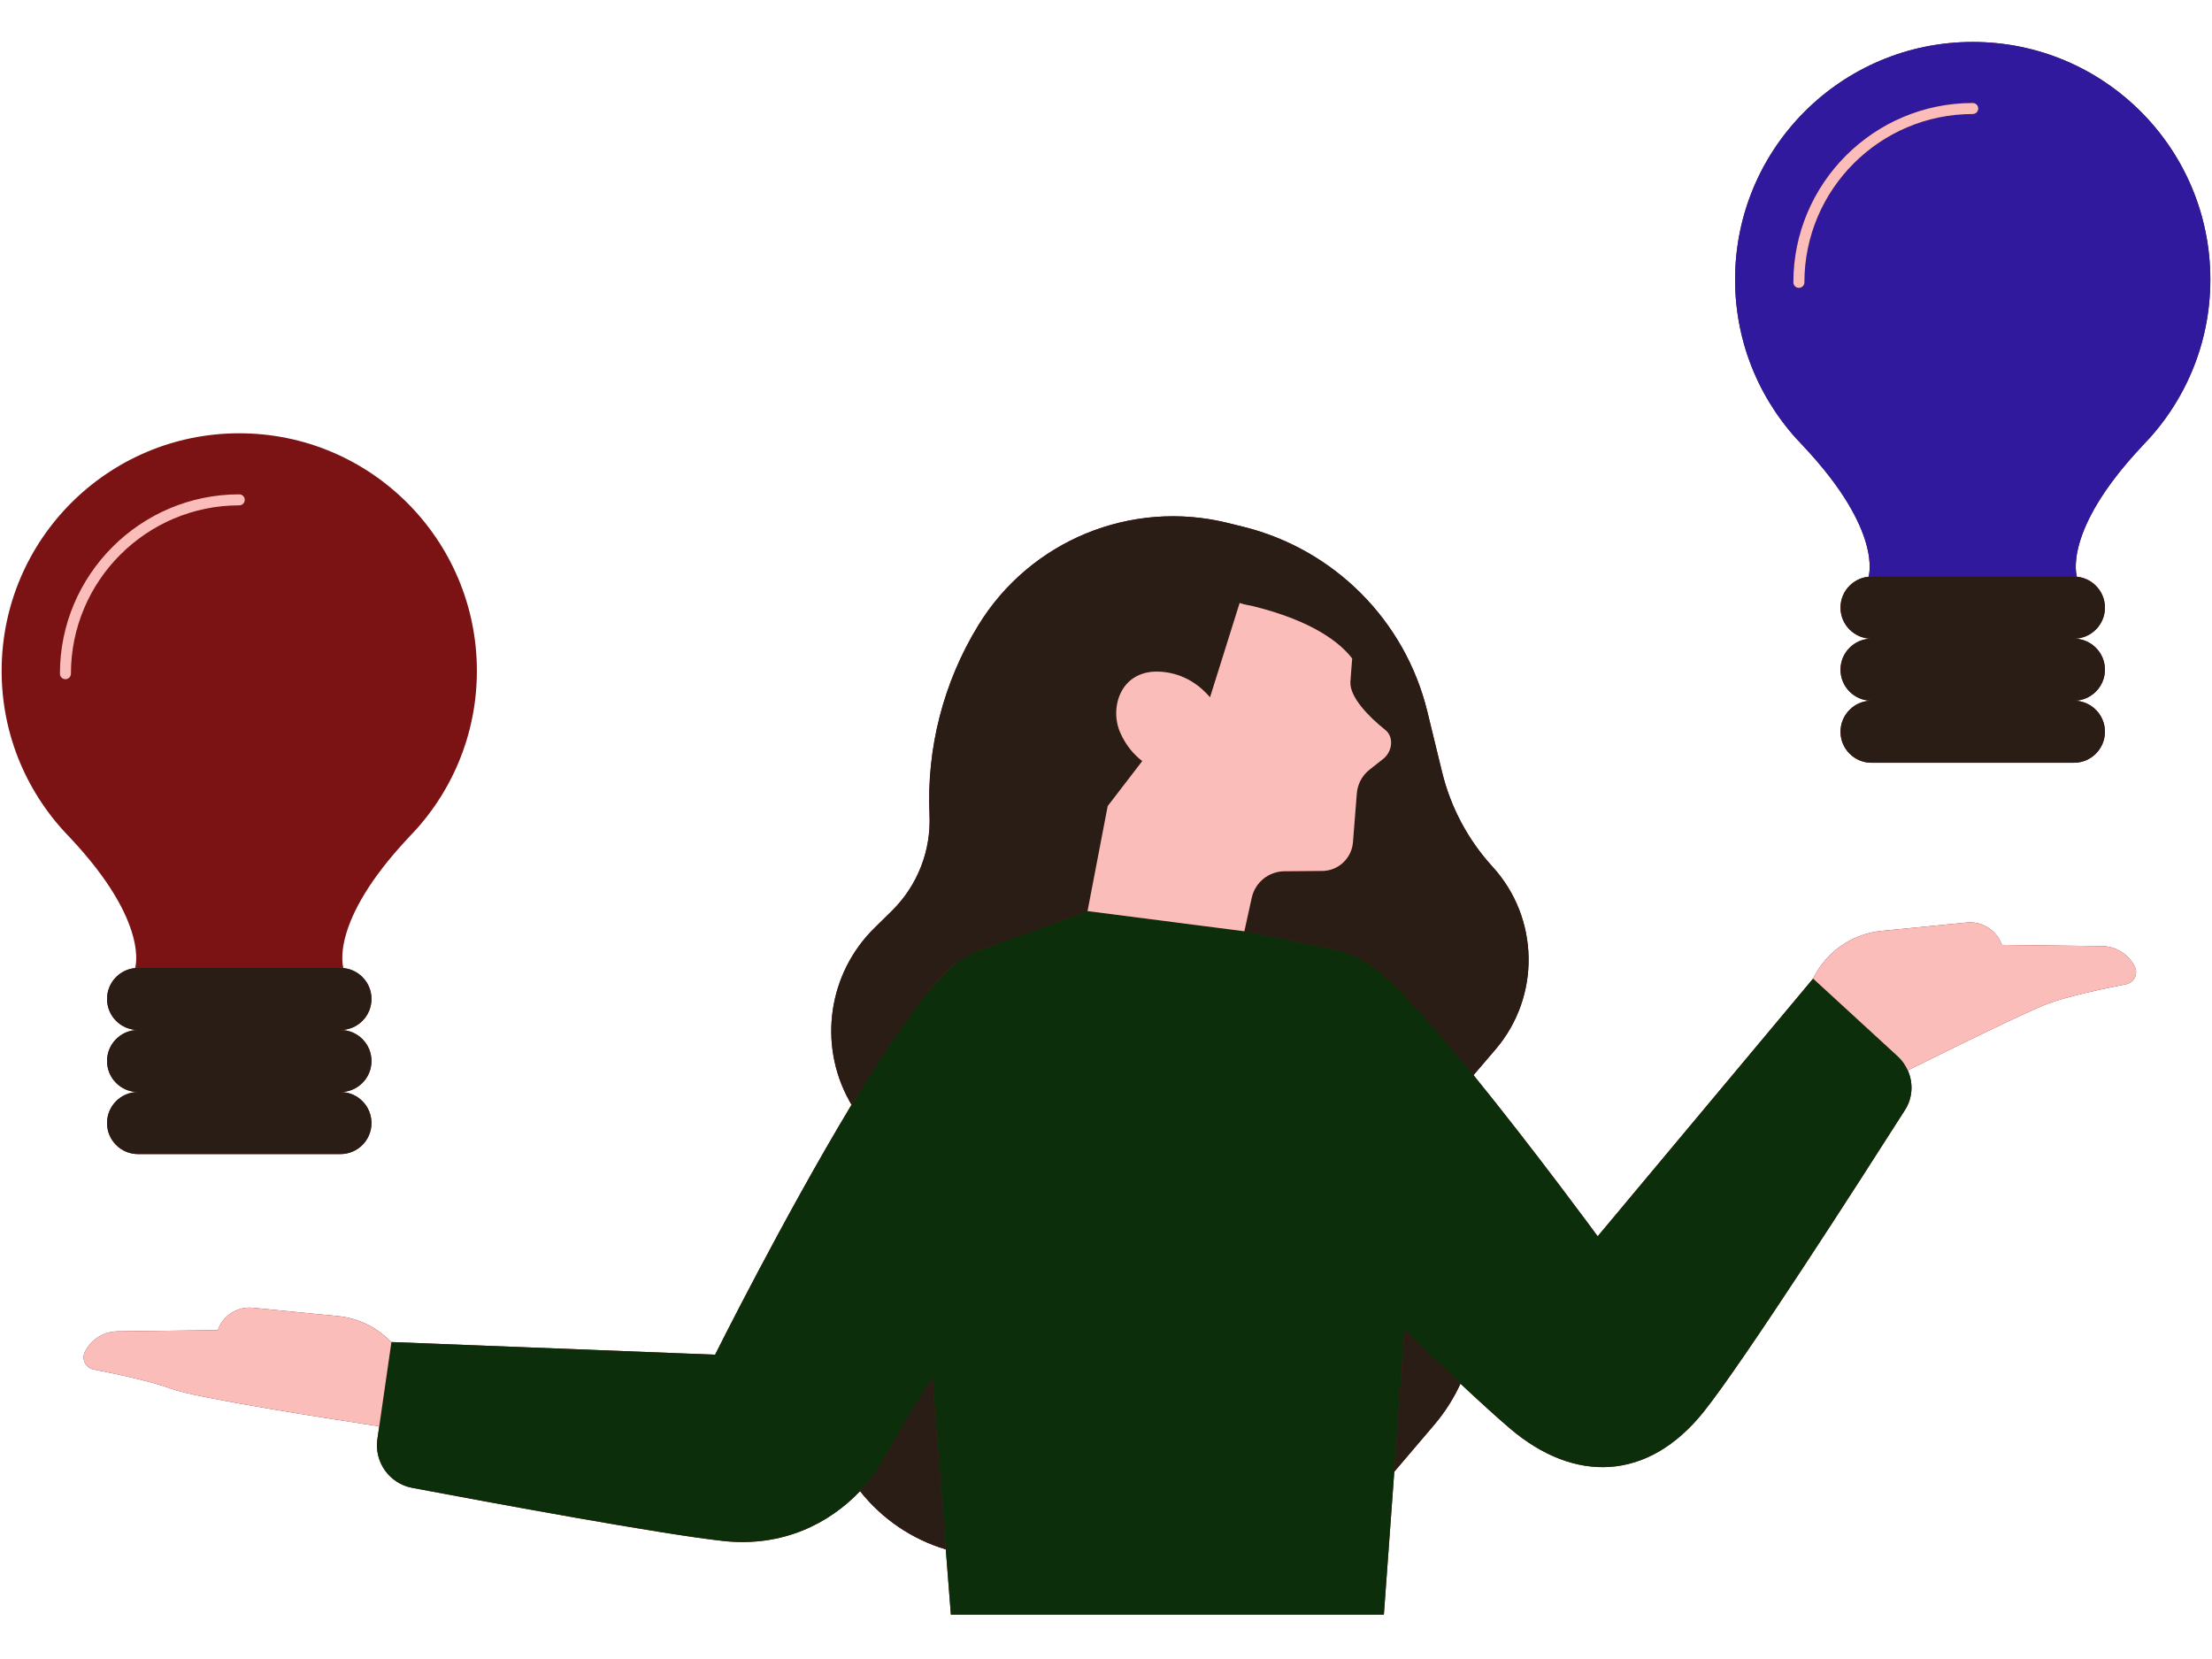 <?xml version="1.0" encoding="UTF-8"?>
<svg xmlns="http://www.w3.org/2000/svg" xmlns:xlink="http://www.w3.org/1999/xlink" width="600" zoomAndPan="magnify" viewBox="0 0 450 337.5" height="450" preserveAspectRatio="xMidYMid meet" version="1.0">
  <defs>
    <clipPath id="fe8791aa23">
      <path d="M 0.332 8.375 L 449.668 8.375 L 449.668 328.898 L 0.332 328.898 Z M 0.332 8.375 " clip-rule="nonzero"></path>
    </clipPath>
    <clipPath id="19b040c680">
      <path d="M 76 185 L 389 185 L 389 328.898 L 76 328.898 Z M 76 185 " clip-rule="nonzero"></path>
    </clipPath>
    <clipPath id="2369d1f133">
      <path d="M 352 8.375 L 449.668 8.375 L 449.668 118 L 352 118 Z M 352 8.375 " clip-rule="nonzero"></path>
    </clipPath>
  </defs>
  <g clip-path="url(#fe8791aa23)">
    <path fill="#7b1314" d="M 434.289 196.645 C 435.027 198.125 434.16 199.906 432.535 200.223 C 428.199 201.074 420.586 202.68 416.574 204.195 C 412.242 205.828 396.086 213.785 388.109 217.742 C 389.254 220.301 389.129 223.328 387.543 225.816 C 378.254 240.387 354.75 276.992 346.602 287.195 C 335.211 301.445 320.254 301.727 307.219 290.637 C 304.496 288.32 300.977 285.109 297.113 281.488 C 295.75 284.453 293.969 287.277 291.766 289.867 L 283.645 299.406 L 281.527 328.492 L 193.445 328.492 L 192.406 315.203 C 185.52 313.145 179.422 309.004 174.965 303.355 C 168.715 309.922 159.234 314.789 147.207 313.496 C 134.812 312.168 99.914 305.707 83.852 302.68 C 79.215 301.805 76.102 297.434 76.777 292.766 L 77.152 290.168 C 67.75 288.734 39.809 284.387 34.988 282.566 C 30.977 281.051 23.359 279.445 19.027 278.594 C 17.398 278.277 16.535 276.496 17.273 275.016 C 18.527 272.488 21.094 270.879 23.918 270.844 L 44.312 270.598 C 45.355 267.617 48.301 265.738 51.441 266.047 L 68.773 267.746 C 72.969 268.156 76.789 270.094 79.621 273.059 L 79.629 273.023 L 145.48 275.59 C 145.48 275.59 159.332 247.816 173.23 224.758 L 172.781 223.953 C 166.379 212.391 168.5 197.98 177.945 188.734 C 179.176 187.535 180.363 186.367 181.469 185.273 C 186.664 180.141 189.434 173.047 189.098 165.754 C 188.477 152.176 191.949 138.727 199.062 127.148 C 209.625 109.961 230.078 101.562 249.672 106.363 L 252.812 107.133 C 271.363 111.684 285.84 126.18 290.367 144.738 L 293.371 157.07 C 295.121 164.242 298.648 170.863 303.629 176.312 C 313.195 186.785 313.449 202.75 304.219 213.52 L 299.766 218.719 C 312.266 234.105 325.027 251.508 325.027 251.508 L 368.855 199.078 C 371.484 193.637 376.773 189.965 382.789 189.375 L 400.121 187.676 C 403.262 187.367 406.207 189.25 407.25 192.227 L 427.645 192.473 C 430.465 192.508 433.031 194.117 434.289 196.645 Z M 27.488 196.914 L 28.09 196.914 C 24.602 196.914 21.777 199.738 21.777 203.223 C 21.777 206.711 24.602 209.535 28.09 209.535 C 24.602 209.535 21.777 212.363 21.777 215.848 C 21.777 219.332 24.602 222.16 28.09 222.16 C 24.602 222.16 21.777 224.984 21.777 228.473 C 21.777 231.957 24.602 234.781 28.09 234.781 L 69.258 234.781 C 72.746 234.781 75.57 231.957 75.57 228.473 C 75.57 224.984 72.746 222.16 69.258 222.16 C 72.746 222.16 75.57 219.332 75.57 215.848 C 75.57 212.363 72.746 209.535 69.258 209.535 C 72.746 209.535 75.57 206.711 75.57 203.223 C 75.57 199.738 72.746 196.914 69.258 196.914 L 69.859 196.914 C 69.859 196.914 66.801 187.734 83.113 170.398 L 83.105 170.395 C 91.699 161.668 97.016 149.703 97.016 136.488 C 97.016 109.789 75.371 88.145 48.676 88.145 C 21.977 88.145 0.332 109.789 0.332 136.488 C 0.332 149.703 5.648 161.668 14.242 170.395 L 14.234 170.398 C 30.547 187.734 27.488 196.914 27.488 196.914 Z M 449.664 56.875 C 449.664 30.176 428.02 8.535 401.324 8.535 C 374.625 8.535 352.98 30.176 352.98 56.875 C 352.98 70.09 358.297 82.059 366.891 90.781 L 366.883 90.785 C 383.195 108.121 380.137 117.301 380.137 117.301 L 380.738 117.301 C 377.254 117.301 374.426 120.129 374.426 123.613 C 374.426 127.098 377.254 129.926 380.738 129.926 C 377.254 129.926 374.426 132.75 374.426 136.238 C 374.426 139.723 377.254 142.547 380.738 142.547 C 377.254 142.547 374.426 145.375 374.426 148.859 C 374.426 152.344 377.254 155.172 380.738 155.172 L 421.91 155.172 C 425.395 155.172 428.219 152.344 428.219 148.859 C 428.219 145.375 425.395 142.547 421.91 142.547 C 425.395 142.547 428.219 139.723 428.219 136.238 C 428.219 132.75 425.395 129.926 421.91 129.926 C 425.395 129.926 428.219 127.098 428.219 123.613 C 428.219 120.129 425.395 117.301 421.91 117.301 L 422.512 117.301 C 422.512 117.301 419.453 108.121 435.766 90.785 L 435.754 90.781 C 444.348 82.059 449.664 70.09 449.664 56.875 Z M 449.664 56.875 " fill-opacity="1" fill-rule="nonzero"></path>
  </g>
  <g clip-path="url(#19b040c680)">
    <path fill="#0c2e0b" d="M 387.543 225.816 C 378.254 240.387 354.754 276.992 346.602 287.195 C 335.211 301.445 320.254 301.727 307.219 290.637 C 304.496 288.32 300.977 285.109 297.113 281.488 C 293.5 278.098 289.59 274.344 285.738 270.609 L 283.645 299.406 L 281.527 328.492 L 193.445 328.492 L 192.406 315.203 L 189.66 280.203 C 185.492 287.02 182.02 292.84 180.395 295.887 C 179.023 298.461 177.195 301.016 174.965 303.355 C 168.715 309.922 159.234 314.789 147.207 313.496 C 134.812 312.168 99.914 305.707 83.852 302.68 C 79.215 301.805 76.102 297.434 76.777 292.766 L 77.152 290.168 L 79.621 273.059 L 79.629 273.023 L 145.48 275.59 C 145.48 275.59 159.332 247.816 173.23 224.758 C 178.848 215.438 184.465 206.91 189.184 201.277 C 190.188 199.898 191.383 198.672 192.664 197.531 C 193.102 197.117 193.531 196.73 193.941 196.395 C 194.695 195.781 195.418 195.258 196.074 194.926 L 196.074 194.934 C 197.422 194.113 198.852 193.406 200.379 192.855 L 221.246 185.344 L 253.148 189.445 L 270.461 192.883 C 273.887 193.562 277.004 194.973 279.695 196.902 L 279.699 196.895 C 279.734 196.918 279.773 196.953 279.809 196.98 C 280.609 197.574 281.523 198.363 282.523 199.293 C 287.039 203.504 293.363 210.836 299.766 218.719 C 312.266 234.105 325.027 251.508 325.027 251.508 L 368.855 199.078 L 386.109 214.926 C 386.992 215.738 387.645 216.707 388.109 217.742 C 389.254 220.301 389.129 223.328 387.543 225.816 Z M 387.543 225.816 " fill-opacity="1" fill-rule="nonzero"></path>
  </g>
  <g clip-path="url(#2369d1f133)">
    <path fill="#31199d" d="M 449.664 56.875 C 449.664 30.176 428.02 8.535 401.324 8.535 C 374.625 8.535 352.98 30.176 352.98 56.875 C 352.98 70.09 358.297 82.059 366.891 90.781 L 366.883 90.785 C 383.195 108.121 380.137 117.301 380.137 117.301 L 422.512 117.301 C 422.512 117.301 419.449 108.121 435.762 90.785 L 435.754 90.781 C 444.348 82.059 449.664 70.09 449.664 56.875 Z M 401.324 23.195 C 382.438 23.195 367.074 38.559 367.074 57.441 C 367.074 58.059 366.574 58.562 365.957 58.562 C 365.336 58.562 364.836 58.059 364.836 57.441 C 364.836 37.324 381.203 20.957 401.32 20.957 C 401.941 20.957 402.441 21.457 402.441 22.074 C 402.441 22.695 401.941 23.195 401.324 23.195 Z M 401.324 23.195 " fill-opacity="1" fill-rule="nonzero"></path>
  </g>
  <path fill="#291d15" d="M 285.738 270.609 C 289.59 274.348 293.5 278.098 297.117 281.488 C 295.75 284.457 293.973 287.281 291.766 289.867 L 283.645 299.406 Z M 180.395 295.887 C 179.023 298.461 177.195 301.016 174.965 303.355 C 179.422 309.004 185.52 313.145 192.402 315.203 L 189.66 280.203 C 185.492 287.02 182.02 292.84 180.395 295.887 Z M 293.371 157.07 L 290.367 144.734 C 285.84 126.18 271.363 111.68 252.812 107.133 L 249.672 106.363 C 230.078 101.559 209.625 109.961 199.062 127.148 C 191.949 138.727 188.477 152.176 189.098 165.75 C 189.434 173.047 186.664 180.137 181.469 185.273 C 180.363 186.367 179.172 187.535 177.945 188.734 C 168.5 197.98 166.379 212.391 172.781 223.953 L 173.23 224.758 C 178.848 215.438 184.465 206.91 189.184 201.277 C 190.516 199.441 192.117 197.797 193.941 196.395 C 194.695 195.777 195.418 195.254 196.074 194.926 L 196.078 194.934 C 197.422 194.113 198.852 193.406 200.379 192.855 L 221.246 185.344 L 225.348 163.977 L 232.379 154.828 C 230.668 153.508 229.066 151.672 227.906 149.066 C 225.602 143.891 228.043 136.004 236.309 136.66 C 241.156 137.047 244.344 139.715 246.164 141.855 L 252.188 122.668 C 253.016 122.938 253.93 123.145 254.891 123.309 C 267.289 126.371 272.738 130.887 275.082 133.965 C 274.957 135.777 274.797 137.375 274.719 138.684 C 274.531 141.812 278.477 145.836 281.801 148.48 C 283.695 149.988 283.223 153.051 281.27 154.48 L 278.609 156.578 C 277.109 157.758 276.172 159.512 276.023 161.414 L 275.238 171.348 C 274.988 174.496 272.453 176.984 269.301 177.172 L 261.281 177.242 C 258.09 177.273 255.34 179.504 254.652 182.621 L 253.148 189.445 L 270.461 192.883 C 273.887 193.562 277.004 194.973 279.695 196.902 L 279.699 196.895 C 279.734 196.918 279.773 196.953 279.809 196.98 C 280.773 197.684 281.676 198.461 282.523 199.293 C 287.039 203.504 293.363 210.836 299.766 218.719 L 304.219 213.52 C 313.449 202.75 313.195 186.785 303.629 176.312 C 298.648 170.863 295.121 164.242 293.371 157.07 Z M 75.57 203.223 C 75.57 199.738 72.746 196.914 69.258 196.914 L 28.09 196.914 C 24.602 196.914 21.777 199.738 21.777 203.223 C 21.777 206.711 24.602 209.535 28.09 209.535 C 24.602 209.535 21.777 212.363 21.777 215.848 C 21.777 219.332 24.602 222.16 28.09 222.16 C 24.602 222.16 21.777 224.984 21.777 228.473 C 21.777 231.957 24.602 234.781 28.09 234.781 L 69.258 234.781 C 72.746 234.781 75.57 231.957 75.57 228.473 C 75.57 224.984 72.746 222.16 69.258 222.16 C 72.746 222.16 75.57 219.332 75.57 215.848 C 75.57 212.363 72.746 209.535 69.258 209.535 C 72.746 209.535 75.57 206.711 75.57 203.223 Z M 428.219 136.238 C 428.219 132.75 425.395 129.926 421.91 129.926 C 425.395 129.926 428.219 127.098 428.219 123.613 C 428.219 120.129 425.395 117.301 421.91 117.301 L 380.738 117.301 C 377.254 117.301 374.426 120.129 374.426 123.613 C 374.426 127.098 377.254 129.926 380.738 129.926 C 377.254 129.926 374.426 132.75 374.426 136.238 C 374.426 139.723 377.254 142.551 380.738 142.551 C 377.254 142.551 374.426 145.375 374.426 148.859 C 374.426 152.348 377.254 155.172 380.738 155.172 L 421.906 155.172 C 425.395 155.172 428.219 152.348 428.219 148.859 C 428.219 145.375 425.395 142.551 421.906 142.551 C 425.395 142.551 428.219 139.723 428.219 136.238 Z M 428.219 136.238 " fill-opacity="1" fill-rule="nonzero"></path>
  <path fill="#fabdba" d="M 281.801 148.48 C 283.695 149.988 283.223 153.051 281.27 154.48 L 278.609 156.578 C 277.109 157.762 276.172 159.512 276.023 161.414 L 275.238 171.348 C 274.988 174.5 272.453 176.984 269.301 177.176 L 261.281 177.246 C 258.09 177.273 255.34 179.504 254.652 182.621 L 253.148 189.449 L 221.246 185.348 L 225.348 163.98 L 232.379 154.828 C 230.668 153.512 229.066 151.676 227.906 149.066 C 225.602 143.891 228.043 136.004 236.305 136.664 C 241.156 137.051 244.344 139.719 246.164 141.855 L 252.188 122.668 C 253.012 122.941 253.93 123.145 254.887 123.309 C 267.289 126.371 272.734 130.891 275.082 133.965 C 274.957 135.777 274.797 137.379 274.715 138.688 C 274.531 141.816 278.477 145.836 281.801 148.48 Z M 51.438 266.047 C 48.297 265.738 45.352 267.621 44.312 270.598 L 23.914 270.844 C 21.094 270.879 18.527 272.488 17.27 275.016 C 16.531 276.5 17.398 278.277 19.023 278.594 C 23.359 279.445 30.973 281.051 34.984 282.566 C 39.809 284.387 67.75 288.738 77.148 290.168 L 79.621 273.059 C 76.789 270.094 72.969 268.16 68.77 267.746 Z M 434.289 196.645 C 433.031 194.117 430.465 192.508 427.645 192.473 L 407.246 192.227 C 406.207 189.246 403.262 187.367 400.117 187.676 L 382.785 189.375 C 376.773 189.965 371.48 193.633 368.855 199.078 L 386.109 214.926 C 386.992 215.734 387.645 216.703 388.109 217.742 C 396.086 213.781 412.242 205.828 416.574 204.195 C 420.586 202.68 428.199 201.07 432.535 200.223 C 434.16 199.906 435.027 198.125 434.289 196.645 Z M 48.672 102.805 C 49.293 102.805 49.793 102.305 49.793 101.688 C 49.793 101.066 49.293 100.566 48.672 100.566 C 28.555 100.566 12.188 116.934 12.188 137.051 C 12.188 137.672 12.691 138.172 13.309 138.172 C 13.926 138.172 14.43 137.672 14.43 137.051 C 14.426 118.168 29.789 102.805 48.672 102.805 Z M 401.324 23.195 C 401.941 23.195 402.441 22.695 402.441 22.074 C 402.441 21.457 401.941 20.957 401.324 20.957 C 381.203 20.957 364.836 37.32 364.836 57.441 C 364.836 58.059 365.336 58.559 365.957 58.559 C 366.574 58.559 367.078 58.059 367.078 57.441 C 367.074 38.559 382.438 23.195 401.324 23.195 Z M 401.324 23.195 " fill-opacity="1" fill-rule="nonzero"></path>
</svg>
